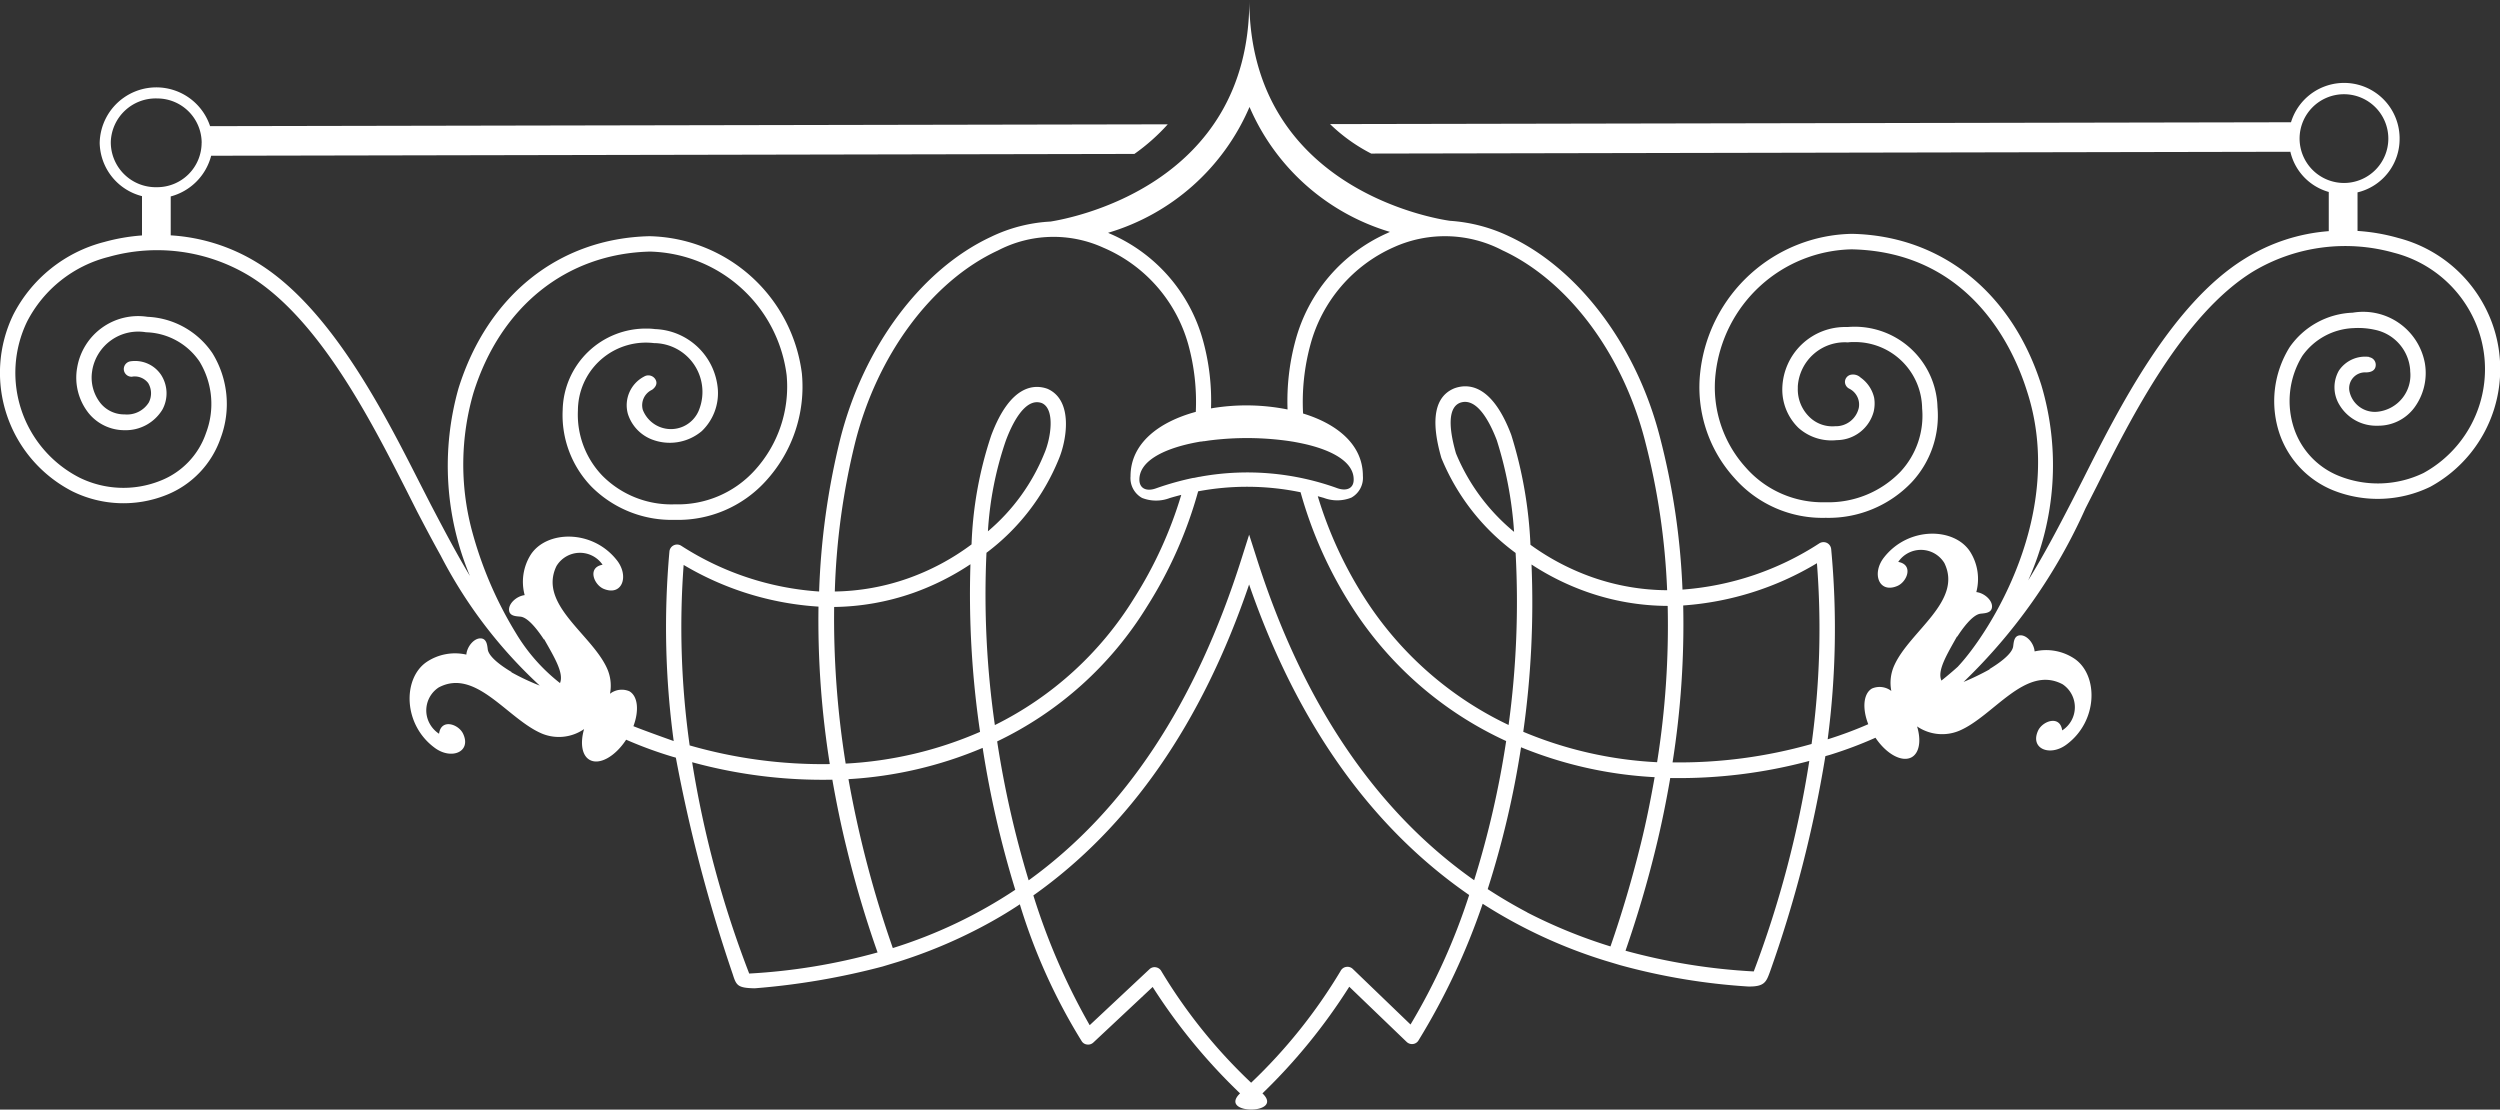 <svg id="Ebene_1" data-name="Ebene 1" xmlns="http://www.w3.org/2000/svg" xmlns:xlink="http://www.w3.org/1999/xlink" viewBox="0 0 911.61 404.61"><rect x="0" y="0" width="911.61" height="404.61" fill="#333333" stroke="none"/><defs><style>.cls-1{fill:none;}.cls-2{clip-path:url(#clip-path);}.cls-3{fill:#fff;}</style><clipPath id="clip-path"><rect class="cls-1" width="911.61" height="404.61"/></clipPath></defs><g id="Gruppe_298" data-name="Gruppe 298"><g class="cls-2"><g id="Gruppe_275" data-name="Gruppe 275"><g id="Gruppe_274" data-name="Gruppe 274"><path id="Pfad_210" data-name="Pfad 210" class="cls-3" d="M4.81,114.82a51.66,51.66,0,0,1,33.27-26.6,70.66,70.66,0,0,1,13.7-2.37V71.52A20.44,20.44,0,0,1,36.35,52.11,20.66,20.66,0,0,1,76.61,46l349.21-.67a72.67,72.67,0,0,1-12.17,10.8L77,56.79A20.73,20.73,0,0,1,62.25,71.63V85.82a68,68,0,0,1,31.43,9.89C120.52,112,140,150.43,152.92,175.85l4.19,8.19c4.65,8.86,9.23,17.61,14.26,26a103.9,103.9,0,0,1-4.19-68.4c10.6-33.95,36.63-54.72,69.62-55.51a57.24,57.24,0,0,1,55.6,50.05,50.9,50.9,0,0,1-13.22,39.29A43.17,43.17,0,0,1,246,189.56a41.26,41.26,0,0,1-30.32-12.1,37.53,37.53,0,0,1-10.5-28,30.31,30.31,0,0,1,31-29.64q1.32,0,2.64.18a23.83,23.83,0,0,1,22.94,22h0a19.19,19.19,0,0,1-5.87,15.21,18.12,18.12,0,0,1-18.45,2.93,14.76,14.76,0,0,1-8.49-9.23,11.79,11.79,0,0,1,5.92-13.6,3,3,0,0,1,4,.84c1.58,2.3-1.13,4-1.13,4a6.21,6.21,0,0,0-3.35,7.28,11,11,0,0,0,20.64-.32,17.8,17.8,0,0,0-16.57-24A24.79,24.79,0,0,0,210.89,147a25.17,25.17,0,0,0-.16,2.74,32.1,32.1,0,0,0,9,23.8,35.44,35.44,0,0,0,26.37,10.36,37.79,37.79,0,0,0,29-12.28,45.27,45.27,0,0,0,11.74-34.85A51.52,51.52,0,0,0,237,91.74c-30.43.75-54.52,20-64.36,51.53a93.68,93.68,0,0,0-.64,49.89,141.87,141.87,0,0,0,16.13,37.71,66.33,66.33,0,0,0,16.07,18.21c1.48-3.59-2-9.31-5.78-16a.44.44,0,0,1-.08.11c-1.6-2.43-5.46-8-8.53-8.33-1.5-.16-4.11-.1-4.19-2.51s2.84-5,5.7-5.34a18.59,18.59,0,0,1,2.19-14.72c5.72-8.9,22.48-9.39,31.43,2,4.58,5.82,1.9,13.23-4.84,10.42-3.58-1.52-6-7.81-.37-8.78a10,10,0,0,0-16.82.49c-6.71,13.91,12.58,24.68,18.34,37.07a15.43,15.43,0,0,1,1.18,9.49,7,7,0,0,1,7.06-.92c3.13,1.8,3.6,7.07,1.48,12.74,4,1.63,14.69,5.42,14.69,5.42a309.4,309.4,0,0,1-1.56-69.09,2.8,2.8,0,0,1,4.26-2.15,105.63,105.63,0,0,0,50.33,16.71,268.14,268.14,0,0,1,7.68-55.53c8.47-33.67,29.55-61.93,55-73.8a56.59,56.59,0,0,1,21.7-5.57C390,79.68,455.69,67.81,455.55,0c.14,69.27,68.73,79.91,73.19,80.52a59,59,0,0,1,21.57,5.66c25.4,11.86,46.48,39.93,55,73.33a260.79,260.79,0,0,1,8.2,55.48,105.73,105.73,0,0,0,49.93-16.88,2.87,2.87,0,0,1,2.74-.14,2.83,2.83,0,0,1,1.55,2.26,310,310,0,0,1-1.28,69.36,144.54,144.54,0,0,0,14.8-5.52c-2.23-5.72-1.82-11.13,1.34-13a7,7,0,0,1,7.07.89,15.4,15.4,0,0,1,1.15-9.48c5.69-12.42,24.94-23.26,18.21-37.14a10,10,0,0,0-16.84-.44c5.66,1,3.26,7.26-.33,8.77-6.71,2.86-9.44-4.56-4.87-10.39,8.91-11.41,25.68-11,31.42-2.1a18.6,18.6,0,0,1,2.25,14.72c2.87.32,5.81,2.92,5.73,5.31s-2.67,2.39-4.19,2.57c-3.06.36-6.91,5.92-8.5,8.39a.61.61,0,0,1-.07-.1c-3.8,6.78-7.29,12.52-5.69,16.1q3.16-2.51,6.08-5.15L714,243c11.2-11.92,39.84-56,25-100.77-4.8-15.14-20.58-50.41-63.79-51.31a51,51,0,0,0-49.62,45.3,43.55,43.55,0,0,0,11,34.26,37.26,37.26,0,0,0,29,12.66A36.45,36.45,0,0,0,693,172a30,30,0,0,0,7.89-23.11,24.49,24.49,0,0,0-24.81-24.16c-.74,0-1.48,0-2.22.12a17.18,17.18,0,0,0-18.3,16l0,.68a14,14,0,0,0,4.08,10.36,11.92,11.92,0,0,0,9.52,3.53,8.58,8.58,0,0,0,8.64-6.71,6.47,6.47,0,0,0-3.51-7,2.81,2.81,0,0,1-1.54-2.51,2.72,2.72,0,0,1,2-2.52,4,4,0,0,1,3.71,1,12.38,12.38,0,0,1,4.93,7.32,13,13,0,0,1-.16,5.08,14,14,0,0,1-13.44,10.41,18.08,18.08,0,0,1-14-4.48,19.48,19.48,0,0,1-5.88-14.46,22.92,22.92,0,0,1,23.52-22.3h.28a30.21,30.21,0,0,1,32.69,27.49c.05.6.08,1.2.1,1.8a35.59,35.59,0,0,1-9.38,27.28,41.86,41.86,0,0,1-31.37,13,42.68,42.68,0,0,1-33.28-14.49A49.24,49.24,0,0,1,620,135.55a56.68,56.68,0,0,1,55.27-50.28c32.56.66,58.38,21.3,69.11,55.22a102.23,102.23,0,0,1-4.81,71.13c5.81-9.39,10.9-19.12,15.88-28.77l4.16-8.17c12.81-25.47,32.18-63.93,59-80.39a67.39,67.39,0,0,1,30.56-10V70a19.9,19.9,0,0,1-14-14.66L500,56a62.28,62.28,0,0,1-15-10.75l350.4-.67A20.24,20.24,0,0,1,875,50.15v.35a20,20,0,0,1-15.34,19.65V84.21a70.25,70.25,0,0,1,14.89,2.58,49.67,49.67,0,0,1,32.19,26.35,48.87,48.87,0,0,1-20.55,64.36,43.85,43.85,0,0,1-35.37,1.31,34.27,34.27,0,0,1-19.56-20.55,37.23,37.23,0,0,1,3.64-31.66,29.31,29.31,0,0,1,23-12.58,22.88,22.88,0,0,1,26.32,18.45,21.28,21.28,0,0,1-3.86,16.2A16.35,16.35,0,0,1,867,155.23a15.58,15.58,0,0,1-14-7.7,12.27,12.27,0,0,1-.14-12.38,11.5,11.5,0,0,1,11.07-5v.1a2.8,2.8,0,0,1,2.37,2.77c0,2.16-1.83,2.77-3.6,2.77a5.79,5.79,0,0,0-6,6.83A9.45,9.45,0,0,0,867,150.13a13.41,13.41,0,0,0,11.86-14.81c0-.14,0-.27,0-.41A16.15,16.15,0,0,0,866,120.26a27.87,27.87,0,0,0-7.67-.62,24,24,0,0,0-18.8,10.14,31.49,31.49,0,0,0-2.93,26.71A28.38,28.38,0,0,0,853,173.59a38.19,38.19,0,0,0,30.71-1.11,43.18,43.18,0,0,0,18-56.92A44.25,44.25,0,0,0,873,92.19,65.41,65.41,0,0,0,821.59,99c-25.48,15.63-44.46,53.25-56.94,78.14l-4.19,8.24A202.33,202.33,0,0,1,716,248.67a94.31,94.31,0,0,0,9.55-4.62l-.11-.07c2.51-1.53,8.17-5.17,8.64-8.22.23-1.5.25-4.1,2.7-4.1s4.9,3,5.13,5.88a18.58,18.58,0,0,1,14.62,2.71c8.68,6,8.57,22.82-3.12,31.34-6,4.37-13.29,1.41-10.22-5.2,1.67-3.53,8-5.73,8.78-.05a10.06,10.06,0,0,0,.12-16.84c-13.66-7.19-25.17,11.74-37.75,17a16.19,16.19,0,0,1-15.29-1.62c1.53,5,.91,9.58-1.93,11.22-3.53,2-9.23-1.1-13.24-7.09a149.45,149.45,0,0,1-16.33,6.16c-.65.2-1.29.36-1.94.56a450.41,450.41,0,0,1-20.25,78.76c-1.32,3.6-2,5.37-8,5.23a230.41,230.41,0,0,1-46.64-7.8l-5.4-1.62a183,183,0,0,1-44.67-20.75,247,247,0,0,1-23.4,49.83,2.71,2.71,0,0,1-2,1.31,2.82,2.82,0,0,1-2.3-.74L492,359.81a209.78,209.78,0,0,1-31.66,38.88c8.24,7.85-16.39,7.89-8.16,0a209.71,209.71,0,0,1-31.87-38.8l-21.63,20.26a2.73,2.73,0,0,1-2.23.73,2.6,2.6,0,0,1-2-1.2,211.64,211.64,0,0,1-22.57-49.93c-4.49,3-9.14,5.73-13.91,8.25a181.76,181.76,0,0,1-30.62,12.76l-5.55,1.68a263.64,263.64,0,0,1-46.6,7.94c-6.26-.12-6.71-1.05-8-5.1a566.79,566.79,0,0,1-20.75-79c-.37-.12-.74-.21-1.13-.32a148.72,148.72,0,0,1-17-6.23c-4,6.13-9.78,9.39-13.34,7.33-2.83-1.62-3.46-6.15-2-11.2a16.15,16.15,0,0,1-15.27,1.68c-12.59-5.25-24.15-24.09-37.75-16.86a10,10,0,0,0-2.86,13.88,10.25,10.25,0,0,0,3,3c.75-5.68,7.12-3.52,8.77,0,3.1,6.59-4.19,9.58-10.2,5.24-11.74-8.49-11.88-25.27-3.23-31.33a18.62,18.62,0,0,1,14.61-2.77c.23-2.88,2.72-5.91,5.1-5.92s2.52,2.59,2.72,4.09c.49,3.06,6.18,6.71,8.67,8.18l-.09.07A84.54,84.54,0,0,0,196.82,250a171.31,171.31,0,0,1-36.13-47.43c-2.94-5.27-5.74-10.59-8.53-15.93L148,178.4c-12.63-24.83-31.69-62.37-57.18-77.86a65,65,0,0,0-51.17-6.87A46.06,46.06,0,0,0,9.87,117.28a42.92,42.92,0,0,0,19.07,56.86,36.26,36.26,0,0,0,29.57,1.14,28.52,28.52,0,0,0,16.63-17.43,29.8,29.8,0,0,0-2.38-26,24.39,24.39,0,0,0-19.5-10.69,17,17,0,0,0-19.62,13.86v.09a15,15,0,0,0,3.09,12,11.14,11.14,0,0,0,8.71,4,9.38,9.38,0,0,0,8.79-4.3,7.23,7.23,0,0,0-.19-7.12,6.2,6.2,0,0,0-5.57-2.39,1.66,1.66,0,0,1-.49.07,2.83,2.83,0,0,1-2.84-2.79v0a2.87,2.87,0,0,1,2.52-2.84,11.41,11.41,0,0,1,11.11,5,12.41,12.41,0,0,1,.47,12.58,15.65,15.65,0,0,1-13.81,7.55,16.84,16.84,0,0,1-13-6.08,20.81,20.81,0,0,1-4.29-16.75,22.53,22.53,0,0,1,25.61-18.52A30.18,30.18,0,0,1,77.47,128.8a35.34,35.34,0,0,1,3,30.9,34.37,34.37,0,0,1-19.81,20.79,42.13,42.13,0,0,1-34.22-1.3A48.6,48.6,0,0,1,4.81,114.82m849.94-48.1a16.18,16.18,0,1,0-16.22-16.15,16.21,16.21,0,0,0,16.22,16.15m-500.84,139a94.68,94.68,0,0,1-21,10.52,90.5,90.5,0,0,1-28.74,5.09,333,333,0,0,0,4.2,57.11,141,141,0,0,0,49-11.57,344.6,344.6,0,0,1-3.5-61.15m9.89-114.32c-24,11.18-43.9,38-51.94,70a256.94,256.94,0,0,0-7.41,54.29,84,84,0,0,0,26.69-4.79,87.37,87.37,0,0,0,23.17-12.39,140.2,140.2,0,0,1,7.17-39.72c7-18.71,15.89-18.71,20.55-17,9.57,4.24,6.89,19,4.1,25.59a80.81,80.81,0,0,1-26.38,34.19,333.29,333.29,0,0,0,3.06,62.82,124.46,124.46,0,0,0,50.78-46.27,151.06,151.06,0,0,0,17.19-37.66c-1.41.35-2.83.74-4.2,1.15a13.94,13.94,0,0,1-10.11-.05,8.26,8.26,0,0,1-4.19-7.89c0-12,10.33-19.82,23.8-23.49a78.68,78.68,0,0,0-2.78-24.71,54.22,54.22,0,0,0-30.87-35.13,43.82,43.82,0,0,0-38.63,1.07m-3.52,102.33a73,73,0,0,0,20.6-28.47c2.35-5.49,4-16.13-.95-18.29-6.12-2.22-10.91,7.7-13.16,13.81a124.51,124.51,0,0,0-6.49,32.91m75-19.41h0l2.08-.43h.18l.75-.15h0a96.58,96.58,0,0,1,49.49,4.34c3.36,1.15,5.92,0,5.87-3.23h0c0-6.17-7.29-10.42-17.38-12.81-1.62-.37-3.31-.71-5-1h-.05l-.73-.12a108.33,108.33,0,0,0-29.77-.24l-1.46.22H439l-1.09.16h-.24c-.94.17-1.86.34-2.77.53-11.16,2.33-19.44,6.76-19.43,13.33,0,3.26,2.59,4.39,5.93,3.23a105.52,105.52,0,0,1,13.83-3.88M455.63,39a81.17,81.17,0,0,1-51.58,45.89l.73.34a59.51,59.51,0,0,1,33.81,38.64,82.43,82.43,0,0,1,3,25.05,76.57,76.57,0,0,1,27.91.39,84.23,84.23,0,0,1,2.92-25.28,59.75,59.75,0,0,1,33.41-39l1-.47A80.88,80.88,0,0,1,455.63,39M599.89,160.92c-8.11-31.81-28-58.49-52-69.62a45.27,45.27,0,0,0-39.64-1.16,54.28,54.28,0,0,0-30.4,35.48,79.68,79.68,0,0,0-2.69,25.16c12.47,3.81,21.81,11.39,21.81,22.76a8.26,8.26,0,0,1-4.19,7.91,13.84,13.84,0,0,1-10.07.1l-2.19-.61a148,148,0,0,0,17,37,126.91,126.91,0,0,0,52.58,46.42,332.26,332.26,0,0,0,2.56-62.73A81.07,81.07,0,0,1,525.59,167c-4.05-14-2.42-22.52,4.78-25.42,4.76-1.72,13.61-1.77,20.7,17a156.35,156.35,0,0,1,7,40.07,88.32,88.32,0,0,0,22.72,11.9,83.75,83.75,0,0,0,27.12,4.67,255.91,255.91,0,0,0-8-54.21m-47.81,32.9a141,141,0,0,0-6.3-33.37c-2.32-6.07-7.1-15.94-13.42-13.66-4,1.6-4.47,8-1.46,18.46a73.29,73.29,0,0,0,21.18,28.6m56,27a89.59,89.59,0,0,1-29.15-5,93.63,93.63,0,0,1-20.49-10.1,336.58,336.58,0,0,1-3,60.94v.07a144.65,144.65,0,0,0,48.79,11.09,316.65,316.65,0,0,0,3.86-57m54.41-15.56a109.58,109.58,0,0,1-48.75,15.4A322,322,0,0,1,609.89,278a176.89,176.89,0,0,0,50.69-6.71,307.84,307.84,0,0,0,1.94-66.12m-23,149a383,383,0,0,0,20.23-76.7,183.41,183.41,0,0,1-50.7,6.23c-1.44,8.35-3.13,16.78-5.18,25.16-3.07,12.69-6.81,25.33-11.14,37.82a220.66,220.66,0,0,0,46.79,7.55M556.84,332.7a187.27,187.27,0,0,0,30.41,12.41c4.31-12.41,8-25,11.1-37.58,2-8.08,3.59-16.13,5-24.14a149.24,149.24,0,0,1-48.71-10.9,337.26,337.26,0,0,1-12.16,51.72q7,4.57,14.41,8.48m-159.5,41.1,21.74-20.36a2.68,2.68,0,0,1,2.38-.71,2.79,2.79,0,0,1,2,1.46,191.79,191.79,0,0,0,32.71,40.63,192.88,192.88,0,0,0,32.62-40.75,2.74,2.74,0,0,1,2.05-1.48,2.77,2.77,0,0,1,2.38.72l21.07,20.28a228.13,228.13,0,0,0,21.38-47.22C500,301.7,473,263.81,455.48,213.13c-17.19,50.59-43.62,88.6-78.67,113.38a238.15,238.15,0,0,0,20.52,47.29M375.1,321q52.65-38,77.73-117.65l2.66-8.39,2.69,8.39c16.77,52.85,43.41,92.33,79.36,117.62a340.78,340.78,0,0,0,11.67-50.75A132.16,132.16,0,0,1,492.79,221a153.47,153.47,0,0,1-18.54-41.5,96.4,96.4,0,0,0-37.35-.34,156.14,156.14,0,0,1-18.64,42,129.9,129.9,0,0,1-54.65,49.19,364.17,364.17,0,0,0,11.48,50.65m-49.58,24.72a174.31,174.31,0,0,0,44.7-21.27,365.16,365.16,0,0,1-11.89-51.74,146.83,146.83,0,0,1-48.93,11.4,396.12,396.12,0,0,0,16.16,61.57M273.19,355A219,219,0,0,0,320,347.3a388,388,0,0,1-11.25-37.92c-2.08-8.39-3.78-16.78-5.24-25.07a180,180,0,0,1-51.12-6.37,379,379,0,0,0,20.78,77m-21.68-83.13a175.12,175.12,0,0,0,51.09,6.81,332.56,332.56,0,0,1-4.12-57.42A109.69,109.69,0,0,1,249.29,206a307.45,307.45,0,0,0,2.2,65.87M73.54,52.05A16.22,16.22,0,0,0,57.32,35.9,16.39,16.39,0,0,0,40.4,51.75c0,.12,0,.24,0,.36A16.39,16.39,0,0,0,57,68.26h.37a16.22,16.22,0,0,0,16.15-16.2"/></g></g></g></g></svg>